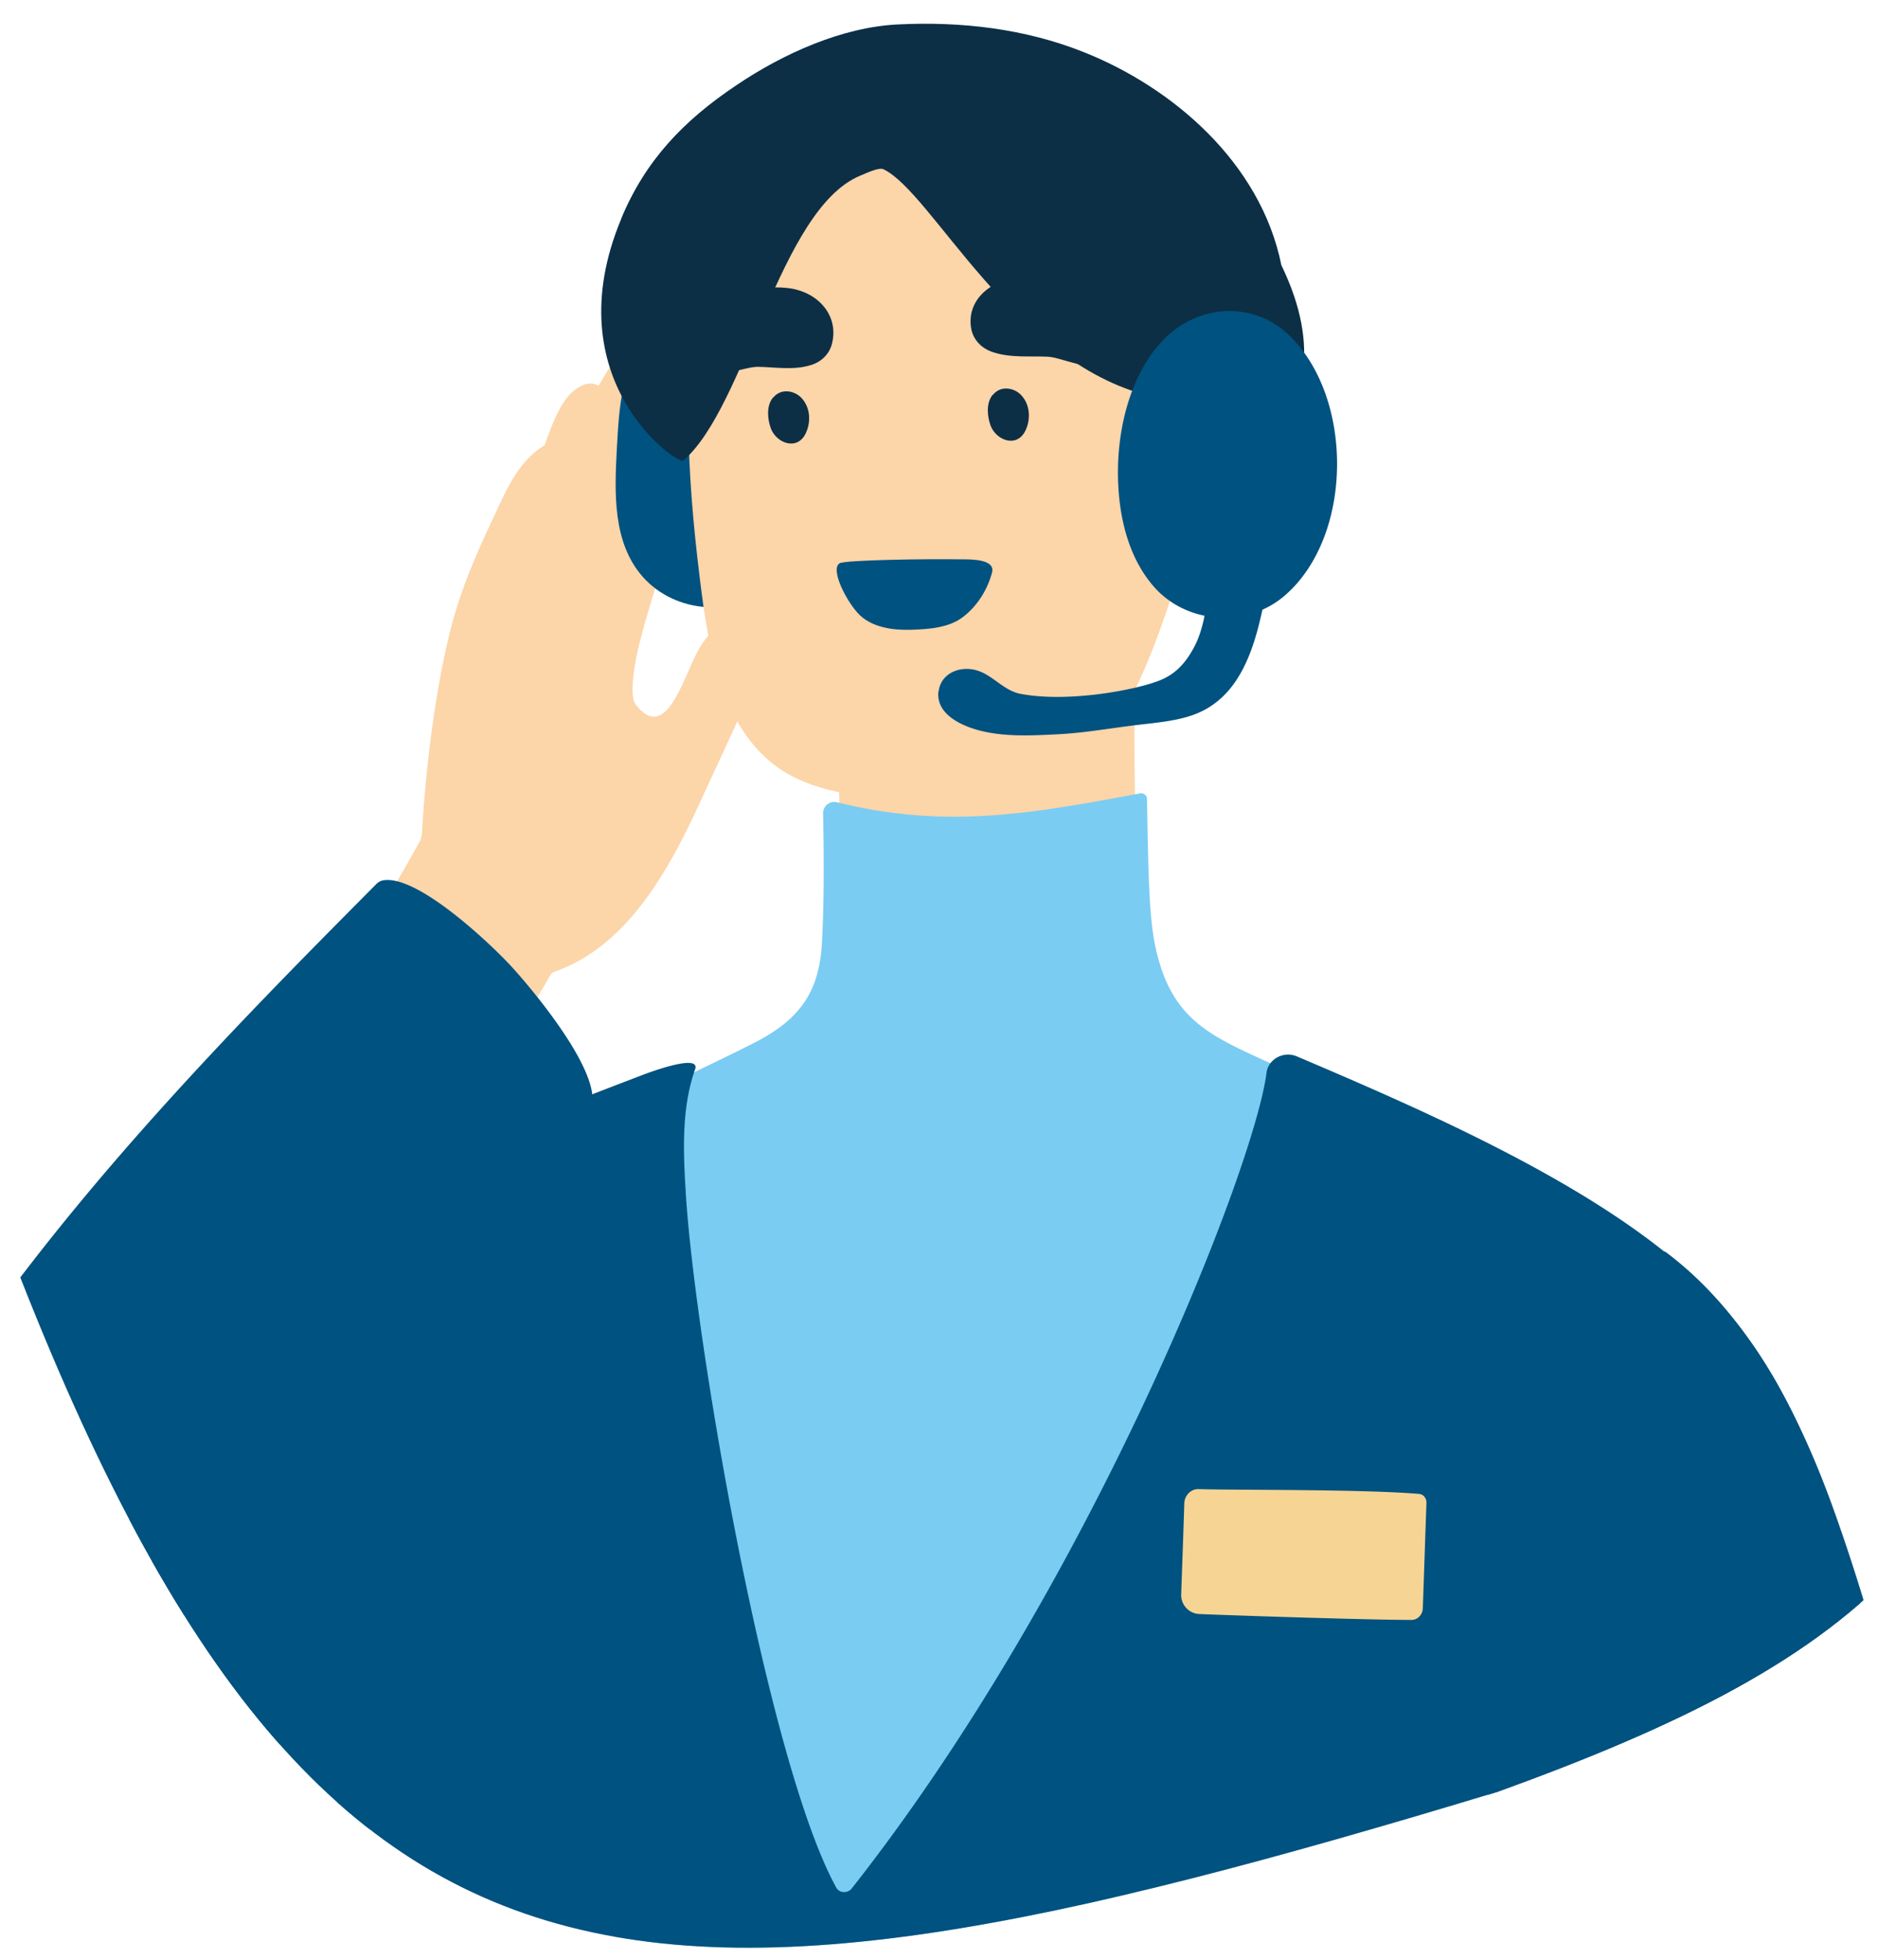 <?xml version="1.0" encoding="UTF-8"?>
<svg xmlns="http://www.w3.org/2000/svg" id="Ebene_1" data-name="Ebene 1" viewBox="0 0 66.92 69.83">
  <defs>
    <clipPath id="clippath">
      <path d="M72.68 40.07c.01 14.26-6.33 19.08-19.33 23.78C21.83 73.4 10.57 73.41-.88 41.22c-19.71-81.75 73.57-38.34 73.56-1.15Z" stroke-width="0" clip-rule="evenodd" fill="none"></path>
    </clipPath>
    <style>.cls-4,.cls-5,.cls-7{stroke-width:0}.cls-4{fill:#0c2f46}.cls-5{fill:#fcd5a9}.cls-7{fill:#005280}</style>
  </defs>
  <g clip-path="url(#clippath)">
    <path class="cls-5" d="M11.35 35.86c0-.08.01-.17.08-.26 1.4-2.02 2.34-3.47 3.5-5.57.07-.12.1-.25.11-.39.13-2.35.51-5.41 1.12-7.6.35-1.26.91-2.51 1.47-3.7.44-.94.85-1.91 1.77-2.47.26-.69.54-1.53 1.04-1.94.37-.3.66-.32.89-.18.24-.4.48-.89.88-1.15.54-.34.87-.02 1.05.43.14 0 .28.03.43.09 1.37.6.97 2.68.77 3.76-.39 2.11-1.2 4.11-1.71 6.19-.09.37-.36 1.7-.1 2.03.84 1.08 1.38-.08 1.79-.98.29-.64.55-1.38 1.17-1.79.71-.47 2.13-.79 1.85.52-.17.76-1.94 4.47-2.48 5.66-1.12 2.45-2.6 5.19-5.21 6.11-.07.03-.13.07-.17.14-.68 1.22-1.46 2.36-2.37 3.44-.05.06-.11.1-.17.13 0 .18-.1.36-.34.42-.89.19-1.91-.35-2.68-.72-.95-.45-1.8-1.04-2.59-1.71-.17-.14-.17-.32-.08-.45ZM35.94 30.62c-2.04-.02-4.05-.34-6.01-.84-.02-1.64-.08-3.29-.09-4.92 0-.06.01-.11.02-.16 0-.07.03-.15.08-.23 2.14-3.37 6.16-4.1 9.84-3.53.26.04.42.23.46.44.15.09.25.24.25.47-.03 1.25-.13 4.99 0 7.92a.46.46 0 0 1-.35.46c-1.39.32-2.88.4-4.2.39Z"></path>
    <path class="cls-7" d="M21.98 15.99c-.08 1.56-.16 3.34.93 4.57 1.17 1.31 3.29 1.45 4.63.3 2.46-2.11 2.48-7.05.17-9.28-1.33-1.28-3.35-1.1-4.57.25-1 1.1-1.08 2.73-1.16 4.16Z"></path>
    <path d="M20.5 40.47c.03-.15 1.26-.81 1.44-.91 1.26-.63 3.72-1.78 4.97-2.42 1.59-.82 2.29-1.8 2.38-3.57.08-1.52.07-3.06.04-4.6a.4.4 0 0 1 .51-.38c1.44.36 2.93.53 4.4.51 2.16-.03 4.28-.44 6.39-.83.12-.02.24.07.24.19.05 2.27.05 4.11.3 5.27.8 3.72 3.24 3.27 7.5 5.93.16.1.16.29.14.44.05.32-3.07 19.06-3.99 20.27-1.74 2.28-8.57 12.99-11.38 14.05-1.06.4-8.9 3.96-9.93 3.38-1.2-.67-2.36-18.81-3.01-19.92-2.01-3.38 1.31-12.81-.48-16.3-.15-.29.28-.95.48-1.1Z" fill="#7accf3" stroke-width="0"></path>
    <path class="cls-5" d="M25.07 9.82c1.88-7.17 11.68-7.63 16.03-1.98 3.42 4.44 1.01 12.38.44 14.02-.48 1.37-1.58 4.46-3.04 5.14-2.74 1.27-7.28 2.06-10.09.75-2.7-1.26-3.18-4.7-3.49-7.28-.42-3.43-.67-7.48.15-10.64Z"></path>
    <path class="cls-4" d="M25.19 11.29c.1-.13.21-.25.33-.34.7-.57 1.77-.81 2.67-.67.98.16 1.72.98 1.45 1.99-.1.36-.38.63-.75.74-.62.19-1.26.07-1.89.06-.49 0-1.44.46-1.84.09-.57-.51-.39-1.31.03-1.87ZM39.26 12.92c-.45.33-1.41-.18-1.92-.21-.66-.03-1.35.05-1.98-.17-.38-.13-.65-.41-.74-.77-.22-1.01.61-1.77 1.65-1.87.95-.09 2.06.21 2.76.82.12.1.23.23.32.36.4.57.55 1.37-.09 1.84Z"></path>
    <path class="cls-4" d="M22.14 7.78c.86-2.06 2.21-3.48 4.11-4.75C27.91 1.91 30.02.96 32.01.87c2.24-.11 4.5.15 6.59.98 3.16 1.25 6.32 3.93 7.06 7.6 2.92 6.01-2.95 8.12-3.16 8.04-1.25-.47-.27-3.07-1.53-3.38-4.91-1.22-7.75-7.25-9.49-8.08-.17-.08-.65.16-.83.23-2.88 1.2-4.06 8.21-6.3 10.15-.19.17-4.62-2.85-2.21-8.62Z"></path>
    <path class="cls-4" d="M35.38 14.07c.28-.35.76-.25 1 0 .33.34.35.86.17 1.25-.29.65-1.04.39-1.25-.15-.12-.33-.17-.8.07-1.1Z"></path>
    <path class="cls-7" d="M1.6 57.09c1.52-1.34 11.85-3.23 12.68-3.45 1.29-.34 1.64 1.59 1.74 2.4.21 1.83.16 3.74-.23 5.54-.11.51-1.02 2.7-1.08 2.58-2.04 1.72-10.05 5.41-15.73 3.97-1.38-.35 1.16-9.75 2.62-11.04ZM29.92 20.07c.21-.12 3.16-.16 4.34-.14.3 0 1.22-.02 1.09.47-.16.6-.51 1.18-1.03 1.58-.5.39-1.22.44-1.86.46-.63.02-1.35-.08-1.81-.51-.45-.42-1.09-1.65-.73-1.86Z"></path>
    <path class="cls-7" d="M3.98 55.99c.74-2.35 3.41-9.94 7.68-12.63 2.97-1.87 8.02-3.83 11.27-5.07.53-.2 2.02-.71 1.84-.19-.5 1.41-.42 3-.33 4.46.31 5.07 2.88 20.19 5.36 24.7.11.2.41.21.55.03 8.6-10.92 14.37-25.77 14.78-29.06.06-.49.6-.79 1.08-.59 4.82 2.05 10.81 4.67 14.33 8.03 3.39 3.23 4.68 7.69 5.91 12.07.06.23.11.75-.11.92-2.37 1.87-4.9 3.52-7.56 4.93-.08.04-.14.12-.16.21-2.22 9.77-4.29 18.56-10.53 28.88-.06.1-.1.25-.24.26-5.24.66-12.08-.56-17.32-.51-5.27.06-11.26-.51-16.19-2.5-.17.06-.38.02-.43-.19-2.09-9.63-2.28-20.47-1.65-30.29a.34.34 0 0 0-.17-.3c-1.48-.74-7.04-1.56-7.91-2.82-.14-.05-.26-.18-.2-.36ZM39.85 16.34c-.08 1.56.2 3.37 1.29 4.59 1.17 1.31 3.29 1.45 4.63.3 2.46-2.11 2.48-7.05.17-9.28-1.33-1.28-3.35-1.1-4.57.25-1 1.1-1.44 2.7-1.52 4.14Z"></path>
    <path class="cls-7" d="M36 95.66c-.33-1.04-.82-2.03-1.45-2.93-.24-.35-1-1.28-1.55-1.92-.24-.28-.1-.66.24-.81 8.78-4.1 18.58-6.61 20.26-6.85.44-.06.69-.53.62-.95-.38-2.45-1.37-13.97-1.18-17.15.2-3.39.43-6.79.79-10.17.19-1.75.32-3.61.87-5.31 0-.07 0-.15.02-.23.45-1.58 4.57-4.84 4.72-4.74 3.01 2.24 4.83 5.9 6.04 9.3 1.62 4.55 2.74 9.31 3.74 14.01 1.38 6.5 2.88 14.2.88 20.71-.83 2.7-2.7 4.89-5.51 5.82-2.58.86-24.82 5.61-27.31 4.58a.606.606 0 0 1-.21-.3c-.19-.63-.58-1.85-.96-3.06ZM-3.81 52.24c.88-1.57 1.9-3.07 2.94-4.55 3.06-4.34 6.62-8.32 10.32-12.16 1.3-1.35 2.63-2.69 3.95-4.02.06-.06.13-.11.2-.13 1.23-.31 4.04 2.4 4.69 3.13.76.84 3.35 3.94 2.73 5.07-1.64 3-3.91 5.32-5.12 8.5-1.27 3.31-2.85 11.36-8.91 17.93-2.25 2.43-4.81 2.77-8.31 2.08-3.03-.59-4.89-3.48-5.06-6.34-.21-3.44.93-6.57 2.57-9.49ZM33.45 24.62c.07-.54.58-.83 1.11-.78.72.06 1.11.74 1.79.88 1.71.33 4.17-.14 5.01-.49.53-.22.87-.6 1.14-1.08.43-.74.49-1.66.62-2.49.03-.21.06-.47.1-.74.26-.29.55-.49 1.03-.39.34.07.83.39 1.01.77-.36 1.86-.67 4.38-2.68 5.15-.63.24-1.37.3-2.04.38-.93.11-1.86.28-2.79.33-.96.05-2.02.11-2.95-.16-.65-.19-1.45-.6-1.36-1.37Z"></path>
    <path d="M42.2 53.57c.01-.29.24-.52.51-.51 1.35.04 5.83 0 7.85.17.16.01.27.15.27.31-.03.83-.11 3.21-.13 3.77-.01.23-.19.41-.4.41-1.55 0-6.38-.16-7.56-.21a.675.675 0 0 1-.65-.68c.03-.89.08-2.22.11-3.25Z" fill="#f6d594" stroke-width="0"></path>
    <path class="cls-4" d="M27.55 14.17c.28-.35.76-.25 1 0 .33.34.35.86.17 1.25-.29.65-1.04.39-1.25-.15-.12-.33-.17-.8.07-1.1Z"></path>
  </g>
</svg>
